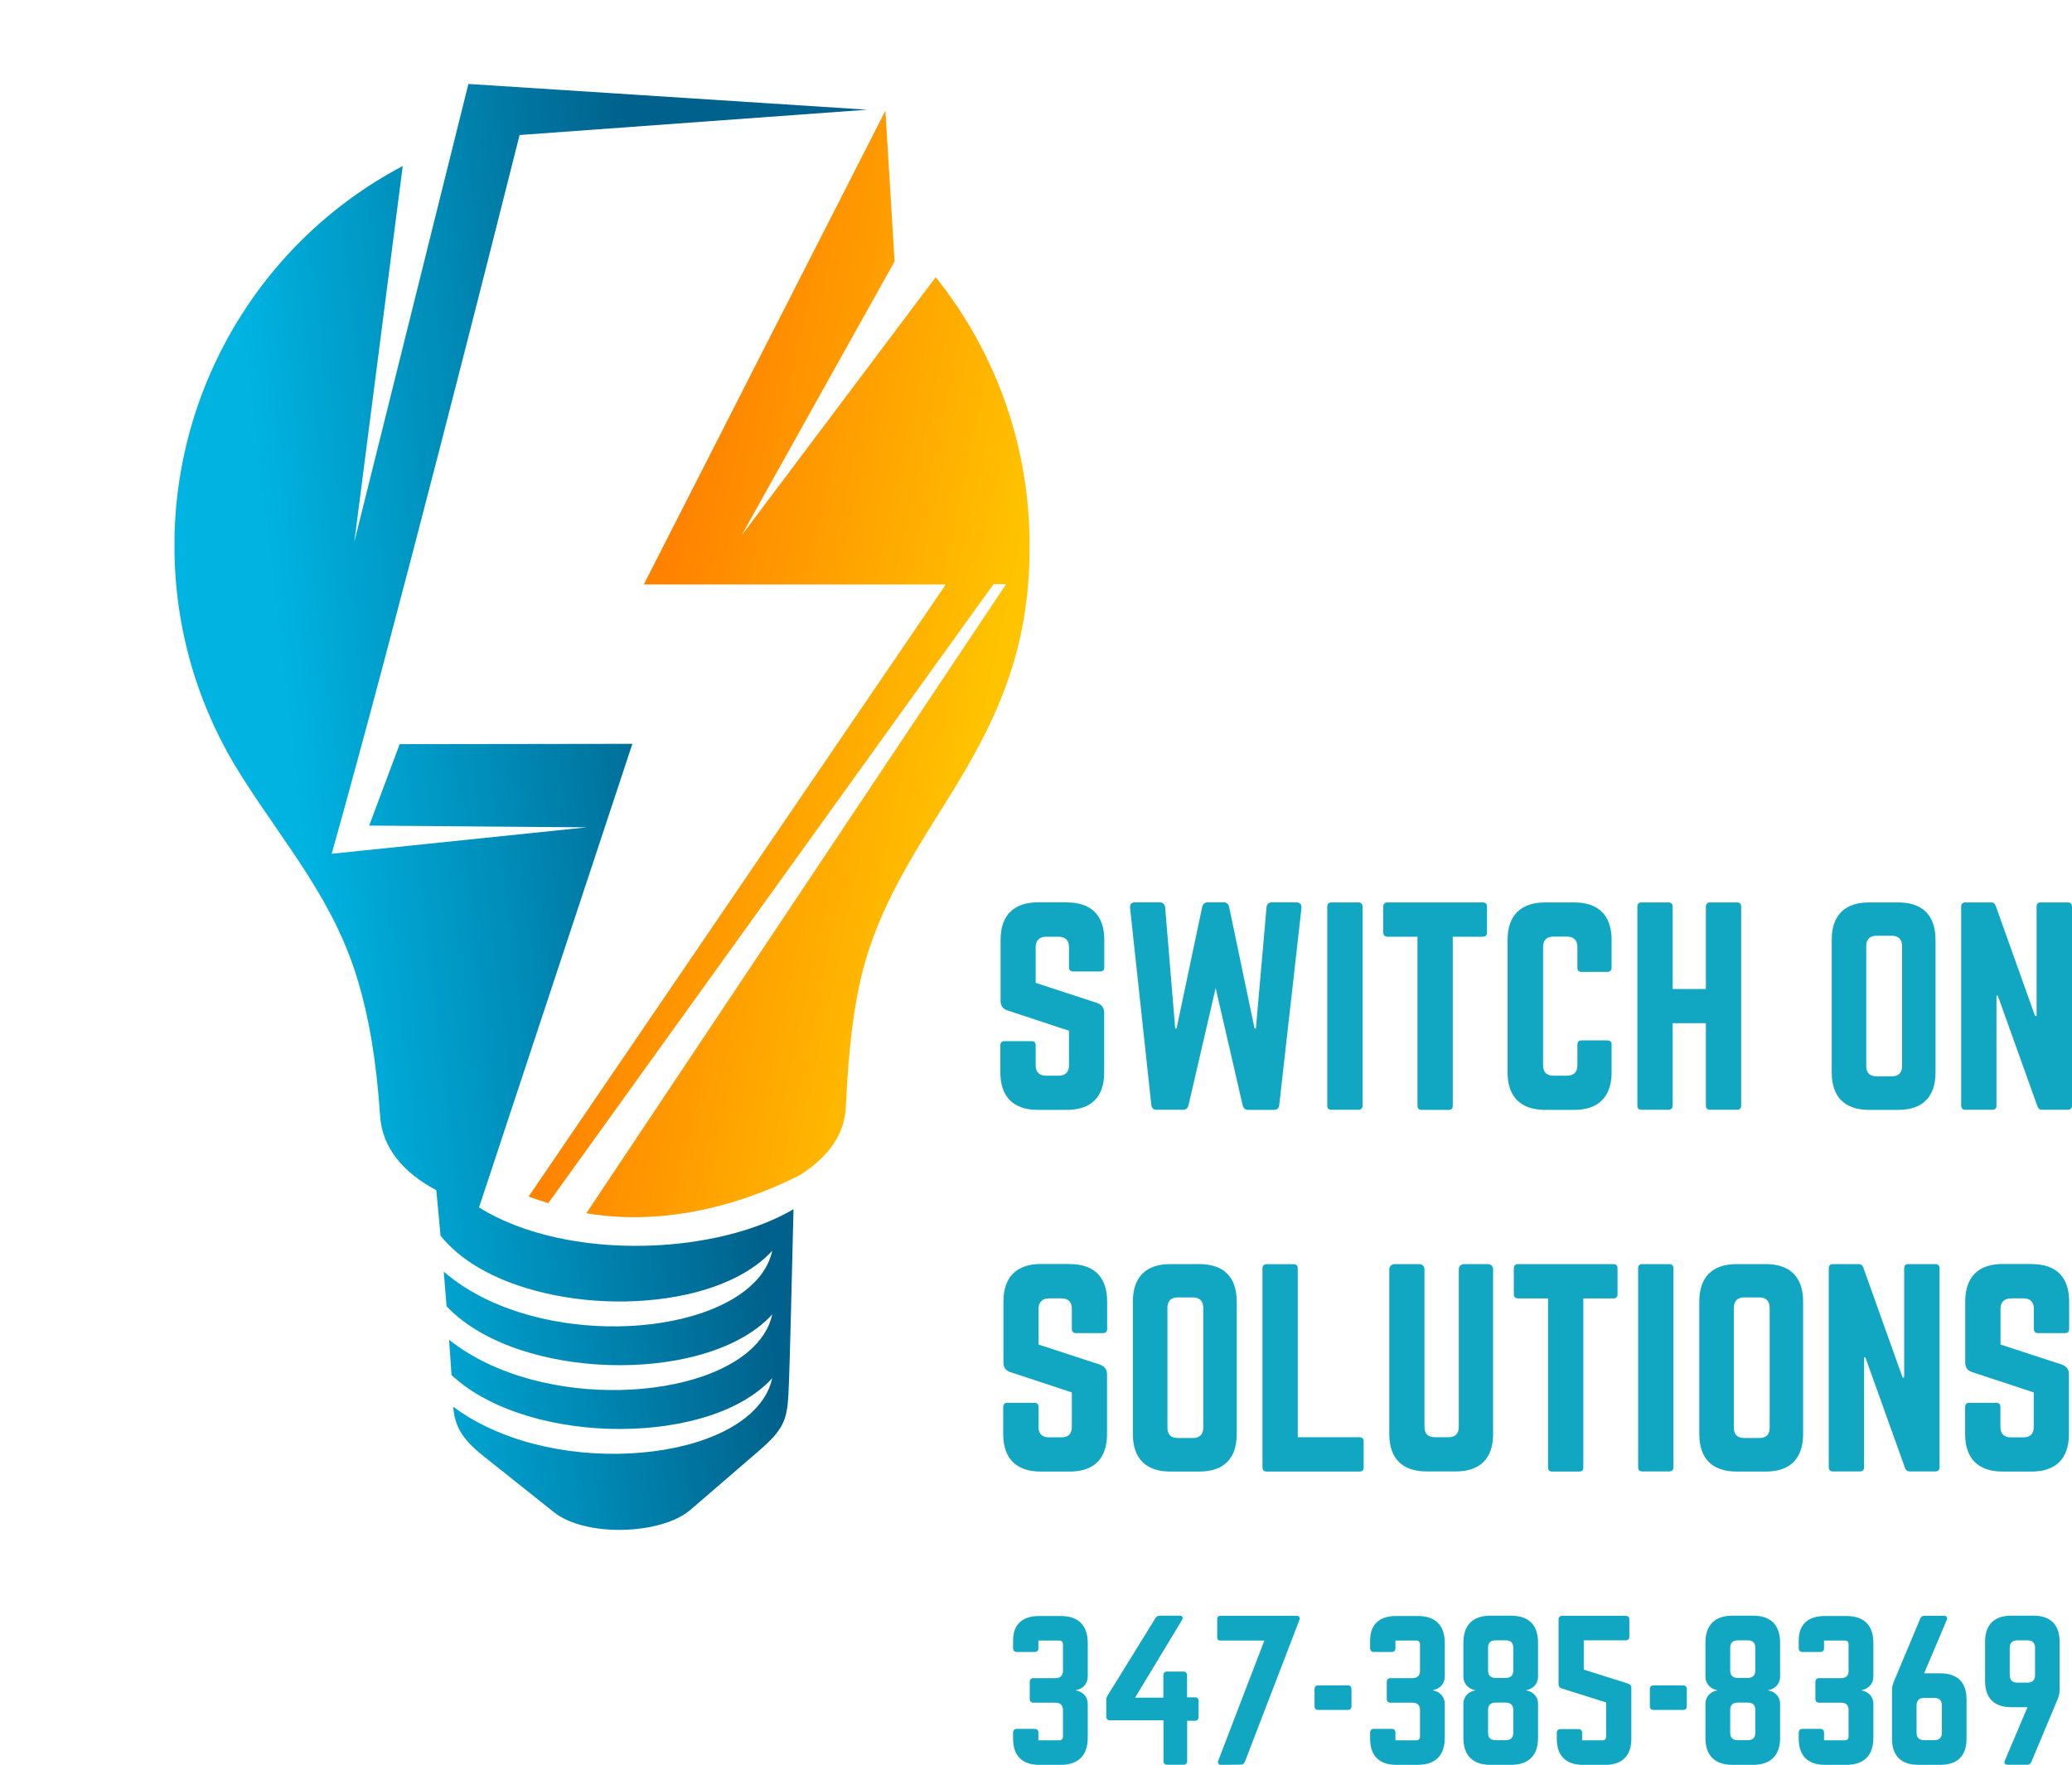 <?xml version="1.0" encoding="UTF-8"?>
<svg xmlns="http://www.w3.org/2000/svg" xmlns:xlink="http://www.w3.org/1999/xlink" id="Layer_1" viewBox="0 0 189.02 161.03">
  <defs>
    <style>.cls-1{clip-path:url(#clippath);}.cls-2{fill:none;}.cls-2,.cls-3,.cls-4,.cls-5{stroke-width:0px;}.cls-3{fill:url(#linear-gradient);}.cls-6{clip-path:url(#clippath-1);}.cls-7{clip-path:url(#clippath-4);}.cls-8{clip-path:url(#clippath-3);}.cls-9{clip-path:url(#clippath-2);}.cls-10{clip-path:url(#clippath-7);}.cls-11{clip-path:url(#clippath-8);}.cls-12{clip-path:url(#clippath-6);}.cls-13{clip-path:url(#clippath-5);}.cls-14{clip-path:url(#clippath-9);}.cls-15{clip-path:url(#clippath-10);}.cls-16{clip-path:url(#clippath-11);}.cls-4{fill:url(#linear-gradient-2);}.cls-5{fill:#11a7c2;}</style>
    <clipPath id="clippath">
      <rect class="cls-2" x="15.92" y="7.63" width="78" height="132"></rect>
    </clipPath>
    <clipPath id="clippath-1">
      <rect class="cls-2" x="15.92" y="7.63" width="78" height="132"></rect>
    </clipPath>
    <clipPath id="clippath-2">
      <rect class="cls-2" x="15.92" y="7.63" width="78" height="132"></rect>
    </clipPath>
    <clipPath id="clippath-3">
      <rect class="cls-2" x="15.92" y="7.66" width="63.26" height="131.93"></rect>
    </clipPath>
    <clipPath id="clippath-4">
      <rect class="cls-2" x="15.73" y="7.66" width="63.45" height="132"></rect>
    </clipPath>
    <clipPath id="clippath-5">
      <path class="cls-2" d="M42.73,7.66l36.38,2.35-31.71,2.31c-2.41,9.6-11.36,45.03-17.14,65.58l23.26-2.41-19.84-.16,2.78-7.43,21.23-.03-13.99,42.3c2.03,1.27,4.45,2.17,7.06,2.75,4.1.9,8.64.98,12.79.33,3.35-.52,6.45-1.51,8.84-2.92-.2,8.11-.32,13.22-.41,15.59-.13,3.38-.12,4.19-2.76,6.47-2.22,1.92-4.01,3.46-6.23,5.37-1.35,1.16-3.77,1.78-6.19,1.83-2.41.05-4.84-.48-6.24-1.59-2.29-1.82-4.13-3.29-6.43-5.12-2.14-1.7-2.63-2.85-2.79-4.53,1.82,1.37,3.99,2.39,6.3,3.1,5.6,1.71,12.09,1.54,16.73-.14,3.2-1.16,5.53-3.06,6.08-5.56-1.54,1.69-3.86,2.92-6.56,3.68-5.1,1.44-11.56,1.25-16.71-.54-2.35-.81-4.43-1.96-5.99-3.43l-.22-3.21c2.1,1.67,4.69,2.86,7.46,3.61,5.32,1.44,11.31,1.24,15.71-.29,3.32-1.16,5.75-3.08,6.31-5.64-1.62,1.78-4.11,3.05-7,3.8-4.88,1.27-10.91,1.09-15.84-.51-2.76-.9-5.19-2.24-6.87-4.03l-.26-3.16c1.93,1.67,4.33,2.9,6.93,3.72,5.14,1.62,11.06,1.65,15.62.36,3.89-1.1,6.8-3.15,7.42-5.99-1.77,1.95-4.59,3.28-7.84,4-4.62,1.02-10.1.81-14.7-.62-3.21-.99-5.99-2.58-7.72-4.75-.23-2.53-.39-4.15-.39-4.15-2.97-1.59-4.92-3.82-5.12-6.73-.36-5.3-1.05-9.09-2.01-12.32-2.17-7.37-6.59-12.36-10.59-18.66-3.77-5.88-6.02-12.86-6.16-20.36-.29-14.86,7.84-28.54,20.82-35.38l-4.42,34.31L42.73,7.66"></path>
    </clipPath>
    <linearGradient id="linear-gradient" x1="-29.09" y1="328.37" x2="-26.94" y2="328.37" gradientTransform="translate(1072.92 12125.25) rotate(-.04) scale(36.61 -36.7) skewX(.04)" gradientUnits="userSpaceOnUse">
      <stop offset="0" stop-color="#00b3e1"></stop>
      <stop offset=".25" stop-color="#00b3e1"></stop>
      <stop offset=".25" stop-color="#00b2e0"></stop>
      <stop offset=".26" stop-color="#00b2e0"></stop>
      <stop offset=".26" stop-color="#00b1df"></stop>
      <stop offset=".27" stop-color="#00b0de"></stop>
      <stop offset=".27" stop-color="#00b0de"></stop>
      <stop offset=".27" stop-color="#00afdd"></stop>
      <stop offset=".28" stop-color="#00aedc"></stop>
      <stop offset=".28" stop-color="#00aedb"></stop>
      <stop offset=".28" stop-color="#00addb"></stop>
      <stop offset=".29" stop-color="#00acda"></stop>
      <stop offset=".29" stop-color="#00acd9"></stop>
      <stop offset=".3" stop-color="#00abd9"></stop>
      <stop offset=".3" stop-color="#00aad8"></stop>
      <stop offset=".3" stop-color="#00aad7"></stop>
      <stop offset=".31" stop-color="#00a9d6"></stop>
      <stop offset=".31" stop-color="#00a8d6"></stop>
      <stop offset=".32" stop-color="#00a7d5"></stop>
      <stop offset=".32" stop-color="#00a7d4"></stop>
      <stop offset=".32" stop-color="#00a6d3"></stop>
      <stop offset=".33" stop-color="#00a5d3"></stop>
      <stop offset=".33" stop-color="#00a5d2"></stop>
      <stop offset=".34" stop-color="#00a4d1"></stop>
      <stop offset=".34" stop-color="#00a3d1"></stop>
      <stop offset=".34" stop-color="#00a3d0"></stop>
      <stop offset=".35" stop-color="#00a2cf"></stop>
      <stop offset=".35" stop-color="#00a1cf"></stop>
      <stop offset=".35" stop-color="#00a1ce"></stop>
      <stop offset=".36" stop-color="#00a0cd"></stop>
      <stop offset=".36" stop-color="#009fcc"></stop>
      <stop offset=".37" stop-color="#009fcc"></stop>
      <stop offset=".37" stop-color="#009ecb"></stop>
      <stop offset=".38" stop-color="#009dca"></stop>
      <stop offset=".38" stop-color="#009dc9"></stop>
      <stop offset=".38" stop-color="#009cc9"></stop>
      <stop offset=".39" stop-color="#009bc8"></stop>
      <stop offset=".39" stop-color="#009bc7"></stop>
      <stop offset=".4" stop-color="#009ac7"></stop>
      <stop offset=".4" stop-color="#0099c6"></stop>
      <stop offset=".4" stop-color="#0099c5"></stop>
      <stop offset=".41" stop-color="#0098c4"></stop>
      <stop offset=".41" stop-color="#0097c4"></stop>
      <stop offset=".41" stop-color="#0096c3"></stop>
      <stop offset=".42" stop-color="#0096c2"></stop>
      <stop offset=".42" stop-color="#0095c2"></stop>
      <stop offset=".43" stop-color="#0094c1"></stop>
      <stop offset=".43" stop-color="#0094c0"></stop>
      <stop offset=".43" stop-color="#0093bf"></stop>
      <stop offset=".44" stop-color="#0092bf"></stop>
      <stop offset=".44" stop-color="#0092be"></stop>
      <stop offset=".45" stop-color="#0091bd"></stop>
      <stop offset=".45" stop-color="#0090bd"></stop>
      <stop offset=".45" stop-color="#0090bc"></stop>
      <stop offset=".46" stop-color="#008fbb"></stop>
      <stop offset=".46" stop-color="#008eba"></stop>
      <stop offset=".47" stop-color="#008eba"></stop>
      <stop offset=".47" stop-color="#008db9"></stop>
      <stop offset=".47" stop-color="#008cb8"></stop>
      <stop offset=".48" stop-color="#008cb8"></stop>
      <stop offset=".48" stop-color="#008bb7"></stop>
      <stop offset=".48" stop-color="#008ab6"></stop>
      <stop offset=".49" stop-color="#008ab5"></stop>
      <stop offset=".49" stop-color="#0089b5"></stop>
      <stop offset=".5" stop-color="#0088b4"></stop>
      <stop offset=".5" stop-color="#0088b3"></stop>
      <stop offset=".5" stop-color="#0087b3"></stop>
      <stop offset=".51" stop-color="#0086b2"></stop>
      <stop offset=".51" stop-color="#0085b1"></stop>
      <stop offset=".52" stop-color="#0085b0"></stop>
      <stop offset=".52" stop-color="#0084b0"></stop>
      <stop offset=".52" stop-color="#0083af"></stop>
      <stop offset=".53" stop-color="#0083ae"></stop>
      <stop offset=".53" stop-color="#0082ae"></stop>
      <stop offset=".53" stop-color="#0081ad"></stop>
      <stop offset=".54" stop-color="#0081ac"></stop>
      <stop offset=".54" stop-color="#0080ab"></stop>
      <stop offset=".55" stop-color="#007fab"></stop>
      <stop offset=".55" stop-color="#007faa"></stop>
      <stop offset=".56" stop-color="#007ea9"></stop>
      <stop offset=".56" stop-color="#007da9"></stop>
      <stop offset=".56" stop-color="#007da8"></stop>
      <stop offset=".57" stop-color="#007ca7"></stop>
      <stop offset=".57" stop-color="#007ba6"></stop>
      <stop offset=".57" stop-color="#007ba6"></stop>
      <stop offset=".58" stop-color="#007aa5"></stop>
      <stop offset=".58" stop-color="#0079a4"></stop>
      <stop offset=".59" stop-color="#0079a4"></stop>
      <stop offset=".59" stop-color="#0078a3"></stop>
      <stop offset=".59" stop-color="#0077a2"></stop>
      <stop offset=".6" stop-color="#0076a1"></stop>
      <stop offset=".6" stop-color="#0076a1"></stop>
      <stop offset=".6" stop-color="#0075a0"></stop>
      <stop offset=".61" stop-color="#00749f"></stop>
      <stop offset=".61" stop-color="#00749f"></stop>
      <stop offset=".62" stop-color="#00739e"></stop>
      <stop offset=".62" stop-color="#00729d"></stop>
      <stop offset=".62" stop-color="#00729c"></stop>
      <stop offset=".63" stop-color="#00719c"></stop>
      <stop offset=".63" stop-color="#00709b"></stop>
      <stop offset=".64" stop-color="#00709a"></stop>
      <stop offset=".64" stop-color="#006f9a"></stop>
      <stop offset=".65" stop-color="#006e99"></stop>
      <stop offset=".65" stop-color="#006e98"></stop>
      <stop offset=".65" stop-color="#006d97"></stop>
      <stop offset=".66" stop-color="#006c97"></stop>
      <stop offset=".66" stop-color="#006c96"></stop>
      <stop offset=".66" stop-color="#006b95"></stop>
      <stop offset=".67" stop-color="#006a95"></stop>
      <stop offset=".67" stop-color="#006a94"></stop>
      <stop offset=".68" stop-color="#006993"></stop>
      <stop offset=".68" stop-color="#006892"></stop>
      <stop offset=".68" stop-color="#006892"></stop>
      <stop offset=".69" stop-color="#006791"></stop>
      <stop offset=".69" stop-color="#006690"></stop>
      <stop offset=".7" stop-color="#006590"></stop>
      <stop offset=".7" stop-color="#00658f"></stop>
      <stop offset=".7" stop-color="#00648e"></stop>
      <stop offset=".71" stop-color="#00638d"></stop>
      <stop offset=".71" stop-color="#00638d"></stop>
      <stop offset=".72" stop-color="#00628c"></stop>
      <stop offset=".75" stop-color="#00628c"></stop>
      <stop offset="1" stop-color="#00628c"></stop>
    </linearGradient>
    <clipPath id="clippath-6">
      <rect class="cls-2" x="15.92" y="7.63" width="78" height="132"></rect>
    </clipPath>
    <clipPath id="clippath-7">
      <rect class="cls-2" x="15.92" y="7.63" width="78" height="132"></rect>
    </clipPath>
    <clipPath id="clippath-8">
      <rect class="cls-2" x="15.92" y="7.63" width="78" height="132"></rect>
    </clipPath>
    <clipPath id="clippath-9">
      <rect class="cls-2" x="48.21" y="9.95" width="45.71" height="101.14"></rect>
    </clipPath>
    <clipPath id="clippath-10">
      <rect class="cls-2" x="48.21" y="9.95" width="45.78" height="101.14"></rect>
    </clipPath>
    <clipPath id="clippath-11">
      <path class="cls-2" d="M80.77,10.1l.84,13.75-13.99,25.05,17.74-23.61c5.34,6.67,8.39,14.94,8.56,23.69.19,9.88-2.76,16.46-7.5,24-3.11,4.97-6.27,9.88-7.73,15.65-.83,3.27-1.28,7.08-1.53,12.39-.13,2.81-1.97,4.78-4.17,6.19-6.05,3.07-12.97,4.6-19.5,3.49l38.29-57.4h-1.15s-40.61,56.48-40.61,56.48c-.55-.19-1.25-.38-1.79-.61l38.05-55.84h-27.55l22.04-43.23"></path>
    </clipPath>
    <linearGradient id="linear-gradient-2" x1="-28.96" y1="328.35" x2="-26.93" y2="328.35" gradientTransform="translate(1395.8 -10548.83) rotate(-167.97) scale(32.36 -32.44) skewX(-.06)" gradientUnits="userSpaceOnUse">
      <stop offset="0" stop-color="#ffc300"></stop>
      <stop offset=".12" stop-color="#ffc300"></stop>
      <stop offset=".19" stop-color="#ffc300"></stop>
      <stop offset=".2" stop-color="#ffc300"></stop>
      <stop offset=".21" stop-color="#ffc200"></stop>
      <stop offset=".21" stop-color="#ffc200"></stop>
      <stop offset=".21" stop-color="#ffc100"></stop>
      <stop offset=".22" stop-color="#ffc100"></stop>
      <stop offset=".22" stop-color="#ffc000"></stop>
      <stop offset=".23" stop-color="#ffc000"></stop>
      <stop offset=".23" stop-color="#ffbf00"></stop>
      <stop offset=".23" stop-color="#ffbf00"></stop>
      <stop offset=".24" stop-color="#ffbe00"></stop>
      <stop offset=".24" stop-color="#ffbd00"></stop>
      <stop offset=".25" stop-color="#ffbd00"></stop>
      <stop offset=".25" stop-color="#ffbc00"></stop>
      <stop offset=".25" stop-color="#ffbc00"></stop>
      <stop offset=".26" stop-color="#fb0"></stop>
      <stop offset=".26" stop-color="#fb0"></stop>
      <stop offset=".27" stop-color="#ffba00"></stop>
      <stop offset=".27" stop-color="#ffba00"></stop>
      <stop offset=".27" stop-color="#ffb900"></stop>
      <stop offset=".28" stop-color="#ffb900"></stop>
      <stop offset=".28" stop-color="#ffb800"></stop>
      <stop offset=".28" stop-color="#ffb800"></stop>
      <stop offset=".29" stop-color="#ffb700"></stop>
      <stop offset=".29" stop-color="#ffb700"></stop>
      <stop offset=".3" stop-color="#ffb600"></stop>
      <stop offset=".3" stop-color="#ffb600"></stop>
      <stop offset=".3" stop-color="#ffb500"></stop>
      <stop offset=".31" stop-color="#ffb400"></stop>
      <stop offset=".31" stop-color="#ffb400"></stop>
      <stop offset=".32" stop-color="#ffb300"></stop>
      <stop offset=".32" stop-color="#ffb300"></stop>
      <stop offset=".32" stop-color="#ffb200"></stop>
      <stop offset=".33" stop-color="#ffb200"></stop>
      <stop offset=".33" stop-color="#ffb100"></stop>
      <stop offset=".34" stop-color="#ffb100"></stop>
      <stop offset=".34" stop-color="#ffb000"></stop>
      <stop offset=".34" stop-color="#ffb000"></stop>
      <stop offset=".35" stop-color="#ffaf00"></stop>
      <stop offset=".35" stop-color="#ffaf00"></stop>
      <stop offset=".35" stop-color="#ffae00"></stop>
      <stop offset=".36" stop-color="#ffae00"></stop>
      <stop offset=".36" stop-color="#ffad00"></stop>
      <stop offset=".37" stop-color="#ffac00"></stop>
      <stop offset=".37" stop-color="#ffac00"></stop>
      <stop offset=".38" stop-color="#ffab00"></stop>
      <stop offset=".38" stop-color="#ffab00"></stop>
      <stop offset=".38" stop-color="#fa0"></stop>
      <stop offset=".39" stop-color="#fa0"></stop>
      <stop offset=".39" stop-color="#ffa900"></stop>
      <stop offset=".4" stop-color="#ffa900"></stop>
      <stop offset=".4" stop-color="#ffa800"></stop>
      <stop offset=".4" stop-color="#ffa800"></stop>
      <stop offset=".41" stop-color="#ffa700"></stop>
      <stop offset=".41" stop-color="#ffa700"></stop>
      <stop offset=".41" stop-color="#ffa600"></stop>
      <stop offset=".42" stop-color="#ffa600"></stop>
      <stop offset=".42" stop-color="orange"></stop>
      <stop offset=".43" stop-color="#ffa400"></stop>
      <stop offset=".43" stop-color="#ffa400"></stop>
      <stop offset=".43" stop-color="#ffa300"></stop>
      <stop offset=".44" stop-color="#ffa300"></stop>
      <stop offset=".44" stop-color="#ffa200"></stop>
      <stop offset=".45" stop-color="#ffa200"></stop>
      <stop offset=".45" stop-color="#ffa100"></stop>
      <stop offset=".45" stop-color="#ffa100"></stop>
      <stop offset=".46" stop-color="#ffa000"></stop>
      <stop offset=".46" stop-color="#ffa000"></stop>
      <stop offset=".47" stop-color="#ff9f00"></stop>
      <stop offset=".47" stop-color="#ff9f00"></stop>
      <stop offset=".47" stop-color="#ff9e00"></stop>
      <stop offset=".48" stop-color="#ff9e00"></stop>
      <stop offset=".48" stop-color="#ff9d00"></stop>
      <stop offset=".48" stop-color="#ff9d00"></stop>
      <stop offset=".49" stop-color="#ff9c00"></stop>
      <stop offset=".49" stop-color="#ff9b00"></stop>
      <stop offset=".5" stop-color="#ff9b00"></stop>
      <stop offset=".5" stop-color="#ff9a00"></stop>
      <stop offset=".5" stop-color="#ff9a00"></stop>
      <stop offset=".51" stop-color="#f90"></stop>
      <stop offset=".51" stop-color="#f90"></stop>
      <stop offset=".52" stop-color="#ff9800"></stop>
      <stop offset=".52" stop-color="#ff9800"></stop>
      <stop offset=".52" stop-color="#ff9700"></stop>
      <stop offset=".53" stop-color="#ff9700"></stop>
      <stop offset=".53" stop-color="#ff9600"></stop>
      <stop offset=".53" stop-color="#ff9600"></stop>
      <stop offset=".54" stop-color="#ff9500"></stop>
      <stop offset=".54" stop-color="#ff9500"></stop>
      <stop offset=".55" stop-color="#ff9400"></stop>
      <stop offset=".55" stop-color="#ff9300"></stop>
      <stop offset=".56" stop-color="#ff9300"></stop>
      <stop offset=".56" stop-color="#ff9200"></stop>
      <stop offset=".56" stop-color="#ff9200"></stop>
      <stop offset=".57" stop-color="#ff9100"></stop>
      <stop offset=".57" stop-color="#ff9100"></stop>
      <stop offset=".57" stop-color="#ff9000"></stop>
      <stop offset=".58" stop-color="#ff9000"></stop>
      <stop offset=".58" stop-color="#ff8f00"></stop>
      <stop offset=".59" stop-color="#ff8f00"></stop>
      <stop offset=".59" stop-color="#ff8e00"></stop>
      <stop offset=".59" stop-color="#ff8e00"></stop>
      <stop offset=".6" stop-color="#ff8d00"></stop>
      <stop offset=".6" stop-color="#ff8d00"></stop>
      <stop offset=".6" stop-color="#ff8c00"></stop>
      <stop offset=".61" stop-color="#ff8b00"></stop>
      <stop offset=".61" stop-color="#ff8b00"></stop>
      <stop offset=".62" stop-color="#ff8a00"></stop>
      <stop offset=".62" stop-color="#ff8a00"></stop>
      <stop offset=".62" stop-color="#ff8900"></stop>
      <stop offset=".63" stop-color="#ff8900"></stop>
      <stop offset=".63" stop-color="#f80"></stop>
      <stop offset=".64" stop-color="#f80"></stop>
      <stop offset=".64" stop-color="#ff8700"></stop>
      <stop offset=".65" stop-color="#ff8700"></stop>
      <stop offset=".65" stop-color="#ff8600"></stop>
      <stop offset=".65" stop-color="#ff8600"></stop>
      <stop offset=".66" stop-color="#ff8500"></stop>
      <stop offset=".66" stop-color="#ff8500"></stop>
      <stop offset=".66" stop-color="#ff8400"></stop>
      <stop offset=".67" stop-color="#ff8300"></stop>
      <stop offset=".67" stop-color="#ff8300"></stop>
      <stop offset=".68" stop-color="#ff8200"></stop>
      <stop offset=".68" stop-color="#ff8200"></stop>
      <stop offset=".68" stop-color="#ff8100"></stop>
      <stop offset=".69" stop-color="#ff8100"></stop>
      <stop offset=".75" stop-color="#ff8000"></stop>
      <stop offset="1" stop-color="#ff8000"></stop>
    </linearGradient>
  </defs>
  <g class="cls-1">
    <g class="cls-6">
      <g class="cls-9">
        <g class="cls-8">
          <g class="cls-7">
            <g class="cls-13">
              <rect class="cls-3" x="8.13" y="4.3" width="78.76" height="138.67" transform="translate(-8.6 6.32) rotate(-6.98)"></rect>
            </g>
          </g>
        </g>
      </g>
    </g>
  </g>
  <g class="cls-12">
    <g class="cls-10">
      <g class="cls-11">
        <g class="cls-14">
          <g class="cls-15">
            <g class="cls-16">
              <polygon class="cls-4" points="91.95 121.13 114.55 14.5 50.21 .79 27.6 107.42 91.95 121.13"></polygon>
            </g>
          </g>
        </g>
      </g>
    </g>
  </g>
  <path class="cls-5" d="M97.33,82.34c2.22,0,3.41,1.18,3.41,3.41v2.51c0,.24-.12.38-.38.38h-2.46c-.24,0-.38-.14-.38-.38v-1.84c0-.61-.31-.95-.95-.95h-1.14c-.59,0-.95.33-.95.95v3.26l5.63,1.84c.4.17.62.43.62.88v5.46c0,2.22-1.18,3.41-3.41,3.41h-2.65c-2.2,0-3.41-1.18-3.41-3.41v-2.48c0-.26.14-.38.38-.38h2.46c.26,0,.38.12.38.38v1.82c0,.64.35.95.95.95h1.14c.61,0,.95-.31.95-.95v-3.15l-5.6-1.85c-.43-.14-.64-.43-.64-.88v-5.58c0-2.22,1.21-3.41,3.41-3.41h2.65Z"></path>
  <path class="cls-5" d="M118.28,82.34c.31,0,.47.19.45.5l-2.03,17.98c-.02.31-.19.45-.5.45h-2.32c-.28,0-.45-.14-.52-.43l-2.46-10.69-2.48,10.71c-.07.26-.24.4-.52.4h-2.37c-.31,0-.47-.14-.5-.45l-1.94-17.98c-.02-.31.14-.5.45-.5h2.25c.28,0,.47.17.5.45l.92,11.07h.12l2.34-11.09c.07-.28.24-.43.52-.43h1.42c.28,0,.45.14.52.43l2.32,11.09h.12l.97-11.07c.02-.28.21-.45.5-.45h2.25Z"></path>
  <path class="cls-5" d="M123.92,82.34c.24,0,.38.14.38.38v18.16c0,.24-.14.38-.38.38h-2.46c-.26,0-.38-.14-.38-.38v-18.16c0-.24.12-.38.38-.38h2.46Z"></path>
  <path class="cls-5" d="M135.27,82.34c.26,0,.38.14.38.38v2.37c0,.24-.12.38-.38.38h-2.74v15.42c0,.26-.12.38-.38.38h-2.46c-.24,0-.38-.12-.38-.38v-15.42h-2.74c-.24,0-.38-.14-.38-.38v-2.37c0-.24.14-.38.38-.38h8.7Z"></path>
  <path class="cls-5" d="M147.02,88.3c0,.24-.14.38-.38.38h-2.36c-.26,0-.38-.14-.38-.38v-1.89c0-.61-.33-.95-.95-.95h-1.23c-.64,0-.95.33-.95.95v10.79c0,.64.33.95.95.95h1.23c.61,0,.95-.31.95-.95v-1.89c0-.24.12-.38.38-.38h2.36c.24,0,.38.14.38.38v2.55c0,2.22-1.21,3.41-3.41,3.41h-2.65c-2.22,0-3.43-1.18-3.43-3.41v-12.11c0-2.22,1.21-3.41,3.43-3.41h2.65c2.2,0,3.41,1.18,3.41,3.41v2.55Z"></path>
  <path class="cls-5" d="M155.62,82.72c0-.24.14-.38.38-.38h2.44c.28,0,.4.14.4.38v18.16c0,.24-.12.38-.4.38h-2.44c-.24,0-.38-.14-.38-.38v-7.52h-3.03v7.52c0,.24-.14.38-.38.38h-2.44c-.28,0-.4-.14-.4-.38v-18.16c0-.24.12-.38.4-.38h2.44c.24,0,.38.14.38.38v7.52h3.03v-7.52Z"></path>
  <path class="cls-5" d="M167.1,85.75c0-2.22,1.18-3.41,3.41-3.41h2.65c2.22,0,3.41,1.18,3.41,3.41v12.11c0,2.22-1.18,3.41-3.41,3.41h-2.65c-2.22,0-3.41-1.18-3.41-3.41v-12.11ZM172.57,98.21c.62,0,.95-.31.95-.95v-10.93c0-.61-.33-.95-.95-.95h-1.37c-.62,0-.95.33-.95.95v10.93c0,.64.33.95.95.95h1.37Z"></path>
  <path class="cls-5" d="M188.64,82.34c.24,0,.38.14.38.38v18.16c0,.24-.14.38-.38.38h-2.34c-.21,0-.35-.09-.43-.31l-3.62-10.1h-.12v10.03c0,.24-.12.38-.38.38h-2.46c-.24,0-.38-.14-.38-.38v-18.16c0-.24.14-.38.38-.38h2.34c.21,0,.35.09.43.31l3.59,10.05h.14v-9.98c0-.24.12-.38.38-.38h2.46Z"></path>
  <path class="cls-5" d="M97.59,115.34c2.22,0,3.41,1.18,3.41,3.41v2.51c0,.24-.12.38-.38.38h-2.46c-.24,0-.38-.14-.38-.38v-1.84c0-.61-.31-.95-.95-.95h-1.14c-.59,0-.95.33-.95.95v3.26l5.63,1.84c.4.17.62.43.62.88v5.46c0,2.22-1.18,3.41-3.41,3.41h-2.65c-2.2,0-3.41-1.18-3.41-3.41v-2.48c0-.26.14-.38.38-.38h2.46c.26,0,.38.12.38.38v1.82c0,.64.35.95.95.95h1.14c.61,0,.95-.31.95-.95v-3.15l-5.6-1.85c-.43-.14-.64-.43-.64-.88v-5.58c0-2.22,1.21-3.41,3.41-3.41h2.65Z"></path>
  <path class="cls-5" d="M103.35,118.75c0-2.22,1.18-3.41,3.41-3.41h2.65c2.22,0,3.41,1.18,3.41,3.41v12.11c0,2.22-1.18,3.41-3.41,3.41h-2.65c-2.22,0-3.41-1.18-3.41-3.41v-12.11ZM108.82,131.21c.61,0,.95-.31.95-.95v-10.93c0-.61-.33-.95-.95-.95h-1.37c-.62,0-.95.33-.95.95v10.93c0,.64.33.95.95.95h1.37Z"></path>
  <path class="cls-5" d="M118.39,131.14h5.63c.26,0,.38.14.38.38v2.37c0,.26-.12.38-.38.38h-8.47c-.24,0-.38-.12-.38-.38v-18.16c0-.24.14-.38.38-.38h2.46c.26,0,.38.14.38.38v15.42Z"></path>
  <path class="cls-5" d="M135.74,115.34c.26,0,.47.21.47.47v15.04c0,2.22-1.18,3.41-3.41,3.41h-2.65c-2.22,0-3.41-1.18-3.41-3.41v-15.04c0-.26.21-.47.47-.47h2.27c.26,0,.47.21.47.47v14.38c0,.64.33.95.95.95h1.23c.61,0,.95-.31.95-.95v-14.38c0-.26.21-.47.47-.47h2.18Z"></path>
  <path class="cls-5" d="M147.18,115.34c.26,0,.38.14.38.38v2.37c0,.24-.12.38-.38.38h-2.74v15.42c0,.26-.12.38-.38.38h-2.46c-.24,0-.38-.12-.38-.38v-15.42h-2.74c-.24,0-.38-.14-.38-.38v-2.37c0-.24.14-.38.38-.38h8.7Z"></path>
  <path class="cls-5" d="M152.28,115.34c.24,0,.38.14.38.38v18.16c0,.24-.14.38-.38.38h-2.46c-.26,0-.38-.14-.38-.38v-18.16c0-.24.12-.38.38-.38h2.46Z"></path>
  <path class="cls-5" d="M155.02,118.75c0-2.22,1.18-3.41,3.41-3.41h2.65c2.22,0,3.41,1.18,3.41,3.41v12.11c0,2.22-1.18,3.41-3.41,3.41h-2.65c-2.22,0-3.41-1.18-3.41-3.41v-12.11ZM160.49,131.21c.62,0,.95-.31.95-.95v-10.93c0-.61-.33-.95-.95-.95h-1.37c-.61,0-.95.33-.95.95v10.93c0,.64.33.95.95.95h1.37Z"></path>
  <path class="cls-5" d="M176.56,115.34c.24,0,.38.14.38.38v18.16c0,.24-.14.38-.38.38h-2.34c-.21,0-.35-.09-.43-.31l-3.62-10.1h-.12v10.03c0,.24-.12.38-.38.38h-2.46c-.24,0-.38-.14-.38-.38v-18.16c0-.24.14-.38.38-.38h2.34c.21,0,.35.09.43.31l3.59,10.05h.14v-9.98c0-.24.12-.38.38-.38h2.46Z"></path>
  <path class="cls-5" d="M185.35,115.34c2.22,0,3.41,1.18,3.41,3.41v2.51c0,.24-.12.38-.38.38h-2.46c-.24,0-.38-.14-.38-.38v-1.84c0-.61-.31-.95-.95-.95h-1.14c-.59,0-.95.33-.95.95v3.26l5.63,1.84c.4.17.61.43.61.88v5.46c0,2.22-1.18,3.41-3.41,3.41h-2.65c-2.2,0-3.41-1.18-3.41-3.41v-2.48c0-.26.14-.38.38-.38h2.46c.26,0,.38.12.38.38v1.82c0,.64.35.95.95.95h1.14c.62,0,.95-.31.95-.95v-3.15l-5.61-1.85c-.43-.14-.64-.43-.64-.88v-5.58c0-2.22,1.21-3.41,3.41-3.41h2.65Z"></path>
  <path class="cls-5" d="M99.23,153c0,.63-.46,1.11-1.07,1.21v.03c.61.1,1.07.58,1.07,1.21v3.13c0,1.6-.87,2.45-2.46,2.45h-1.97c-1.55,0-2.38-.83-2.38-2.38v-.56c0-.22.12-.34.34-.34h1.63c.22,0,.34.12.34.34v.7h1.9c.22,0,.34-.12.34-.34v-2.41c0-.44-.22-.68-.68-.68h-2.01c-.22,0-.34-.12-.34-.34v-1.56c0-.22.12-.34.34-.34h2.01c.44,0,.68-.24.68-.66v-2.43c0-.22-.12-.34-.34-.34h-1.9v.7c0,.22-.12.34-.34.34h-1.63c-.22,0-.34-.12-.34-.34v-.7c0-1.46.83-2.24,2.38-2.24h1.97c1.6,0,2.46.85,2.46,2.45v3.13Z"></path>
  <path class="cls-5" d="M109,154.87c.22,0,.34.12.34.34v1.46c0,.22-.12.34-.34.34h-.7v3.67c0,.22-.12.34-.34.34h-1.48c-.22,0-.34-.12-.34-.34v-3.71h-4.88c-.22,0-.34-.12-.34-.34v-1.51c0-.15.03-.27.12-.41l4.37-7.07c.08-.15.22-.22.41-.22h1.78c.27,0,.37.17.22.41l-4.27,7.07h2.58v-2.04c0-.22.12-.34.34-.34h1.48c.22,0,.34.12.34.34v2.01h.7Z"></path>
  <path class="cls-5" d="M118.28,147.43c.27,0,.34.17.25.41l-4.96,12.9c-.07.19-.19.27-.39.27l-1.77.02c-.25,0-.36-.15-.27-.39l4.2-10.95h-4.03c-.17,0-.27-.1-.27-.27v-1.7c0-.19.1-.27.27-.29h6.97Z"></path>
  <path class="cls-5" d="M119.92,154.12c0-.22.12-.34.34-.34h2.69c.22,0,.34.12.34.34v1.56c0,.22-.12.34-.34.34h-2.69c-.22,0-.34-.12-.34-.34v-1.56Z"></path>
  <path class="cls-5" d="M131.8,153c0,.63-.46,1.11-1.07,1.21v.03c.61.1,1.07.58,1.07,1.21v3.13c0,1.6-.87,2.45-2.46,2.45h-1.97c-1.55,0-2.38-.83-2.38-2.38v-.56c0-.22.12-.34.34-.34h1.63c.22,0,.34.12.34.34v.7h1.9c.22,0,.34-.12.34-.34v-2.41c0-.44-.22-.68-.68-.68h-2.01c-.22,0-.34-.12-.34-.34v-1.56c0-.22.12-.34.34-.34h2.01c.44,0,.68-.24.68-.66v-2.43c0-.22-.12-.34-.34-.34h-1.9v.7c0,.22-.12.34-.34.34h-1.63c-.22,0-.34-.12-.34-.34v-.7c0-1.46.83-2.24,2.38-2.24h1.97c1.6,0,2.46.85,2.46,2.45v3.13Z"></path>
  <path class="cls-5" d="M140.31,153c0,.63-.46,1.11-1.07,1.21v.03c.61.1,1.07.58,1.07,1.21v3.13c0,1.6-.87,2.45-2.46,2.45h-1.89c-1.6,0-2.46-.85-2.46-2.45v-3.13c0-.63.46-1.11,1.07-1.21v-.03c-.61-.1-1.07-.58-1.07-1.21v-3.13c0-1.6.87-2.45,2.46-2.45h1.89c1.6,0,2.46.85,2.46,2.45v3.13ZM138.05,150.35c0-.44-.22-.68-.68-.68h-.94c-.46,0-.68.24-.68.68v2.09c0,.42.24.66.68.66h.94c.44,0,.68-.24.68-.66v-2.09ZM138.05,156.03c0-.44-.22-.68-.68-.68h-.94c-.46,0-.68.24-.68.68v2.07c0,.46.24.68.68.68h.94c.44,0,.68-.22.68-.68v-2.07Z"></path>
  <path class="cls-5" d="M148.3,147.43c.22,0,.34.12.34.34v1.56c0,.22-.12.34-.34.34h-3.82v2.67l4.05,1.28c.2.07.29.19.29.37v4.66c0,1.55-.83,2.38-2.38,2.38h-2.04c-1.55,0-2.38-.83-2.38-2.38v-.54c0-.22.12-.34.34-.34h1.63c.22,0,.34.12.34.34v.68h1.85c.22,0,.34-.12.34-.34v-3.11l-4.05-1.28c-.2-.07-.29-.19-.29-.37v-5.92c0-.22.12-.34.34-.34h5.78Z"></path>
  <path class="cls-5" d="M150.51,154.12c0-.22.12-.34.34-.34h2.69c.22,0,.34.12.34.34v1.56c0,.22-.12.34-.34.34h-2.69c-.22,0-.34-.12-.34-.34v-1.56Z"></path>
  <path class="cls-5" d="M162.39,153c0,.63-.46,1.11-1.07,1.21v.03c.61.1,1.07.58,1.07,1.21v3.13c0,1.6-.87,2.45-2.46,2.45h-1.89c-1.6,0-2.46-.85-2.46-2.45v-3.13c0-.63.46-1.11,1.07-1.21v-.03c-.61-.1-1.07-.58-1.07-1.21v-3.13c0-1.6.87-2.45,2.46-2.45h1.89c1.6,0,2.46.85,2.46,2.45v3.13ZM160.13,150.35c0-.44-.22-.68-.68-.68h-.93c-.46,0-.68.24-.68.68v2.09c0,.42.24.66.68.66h.93c.44,0,.68-.24.68-.66v-2.09ZM160.13,156.03c0-.44-.22-.68-.68-.68h-.93c-.46,0-.68.24-.68.68v2.07c0,.46.24.68.68.68h.93c.44,0,.68-.22.68-.68v-2.07Z"></path>
  <path class="cls-5" d="M170.9,153c0,.63-.46,1.11-1.07,1.21v.03c.61.1,1.07.58,1.07,1.21v3.13c0,1.6-.87,2.45-2.46,2.45h-1.97c-1.55,0-2.38-.83-2.38-2.38v-.56c0-.22.12-.34.34-.34h1.63c.22,0,.34.12.34.34v.7h1.9c.22,0,.34-.12.34-.34v-2.41c0-.44-.22-.68-.68-.68h-2.01c-.22,0-.34-.12-.34-.34v-1.56c0-.22.12-.34.34-.34h2.01c.44,0,.68-.24.68-.66v-2.43c0-.22-.12-.34-.34-.34h-1.9v.7c0,.22-.12.34-.34.34h-1.63c-.22,0-.34-.12-.34-.34v-.7c0-1.46.83-2.24,2.38-2.24h1.97c1.6,0,2.46.85,2.46,2.45v3.13Z"></path>
  <path class="cls-5" d="M177.02,152.68c1.55,0,2.38.83,2.38,2.38v3.59c0,1.55-.83,2.38-2.38,2.38h-2.04c-1.55,0-2.38-.83-2.38-2.38v-4.37c0-.32.05-.54.17-.85l2.41-5.75c.07-.17.19-.25.39-.25h1.77c.25,0,.36.15.25.39l-2.06,4.86h1.48ZM176.47,158.78c.44,0,.68-.24.68-.68v-2.5c0-.44-.24-.68-.68-.68h-.95c-.44,0-.68.24-.68.68v2.5c0,.44.24.68.68.68h.95Z"></path>
  <path class="cls-5" d="M183.47,155.77c-1.55,0-2.38-.83-2.38-2.38v-3.59c0-1.55.83-2.38,2.38-2.38h2.04c1.55,0,2.38.83,2.38,2.38v4.37c0,.32-.05.54-.17.85l-2.41,5.75c-.07.17-.19.25-.39.25h-1.77c-.25,0-.36-.15-.25-.39l2.06-4.86h-1.48ZM184.02,149.67c-.44,0-.68.24-.68.68v2.5c0,.44.24.68.68.68h.95c.44,0,.68-.24.68-.68v-2.5c0-.44-.24-.68-.68-.68h-.95Z"></path>
</svg>
